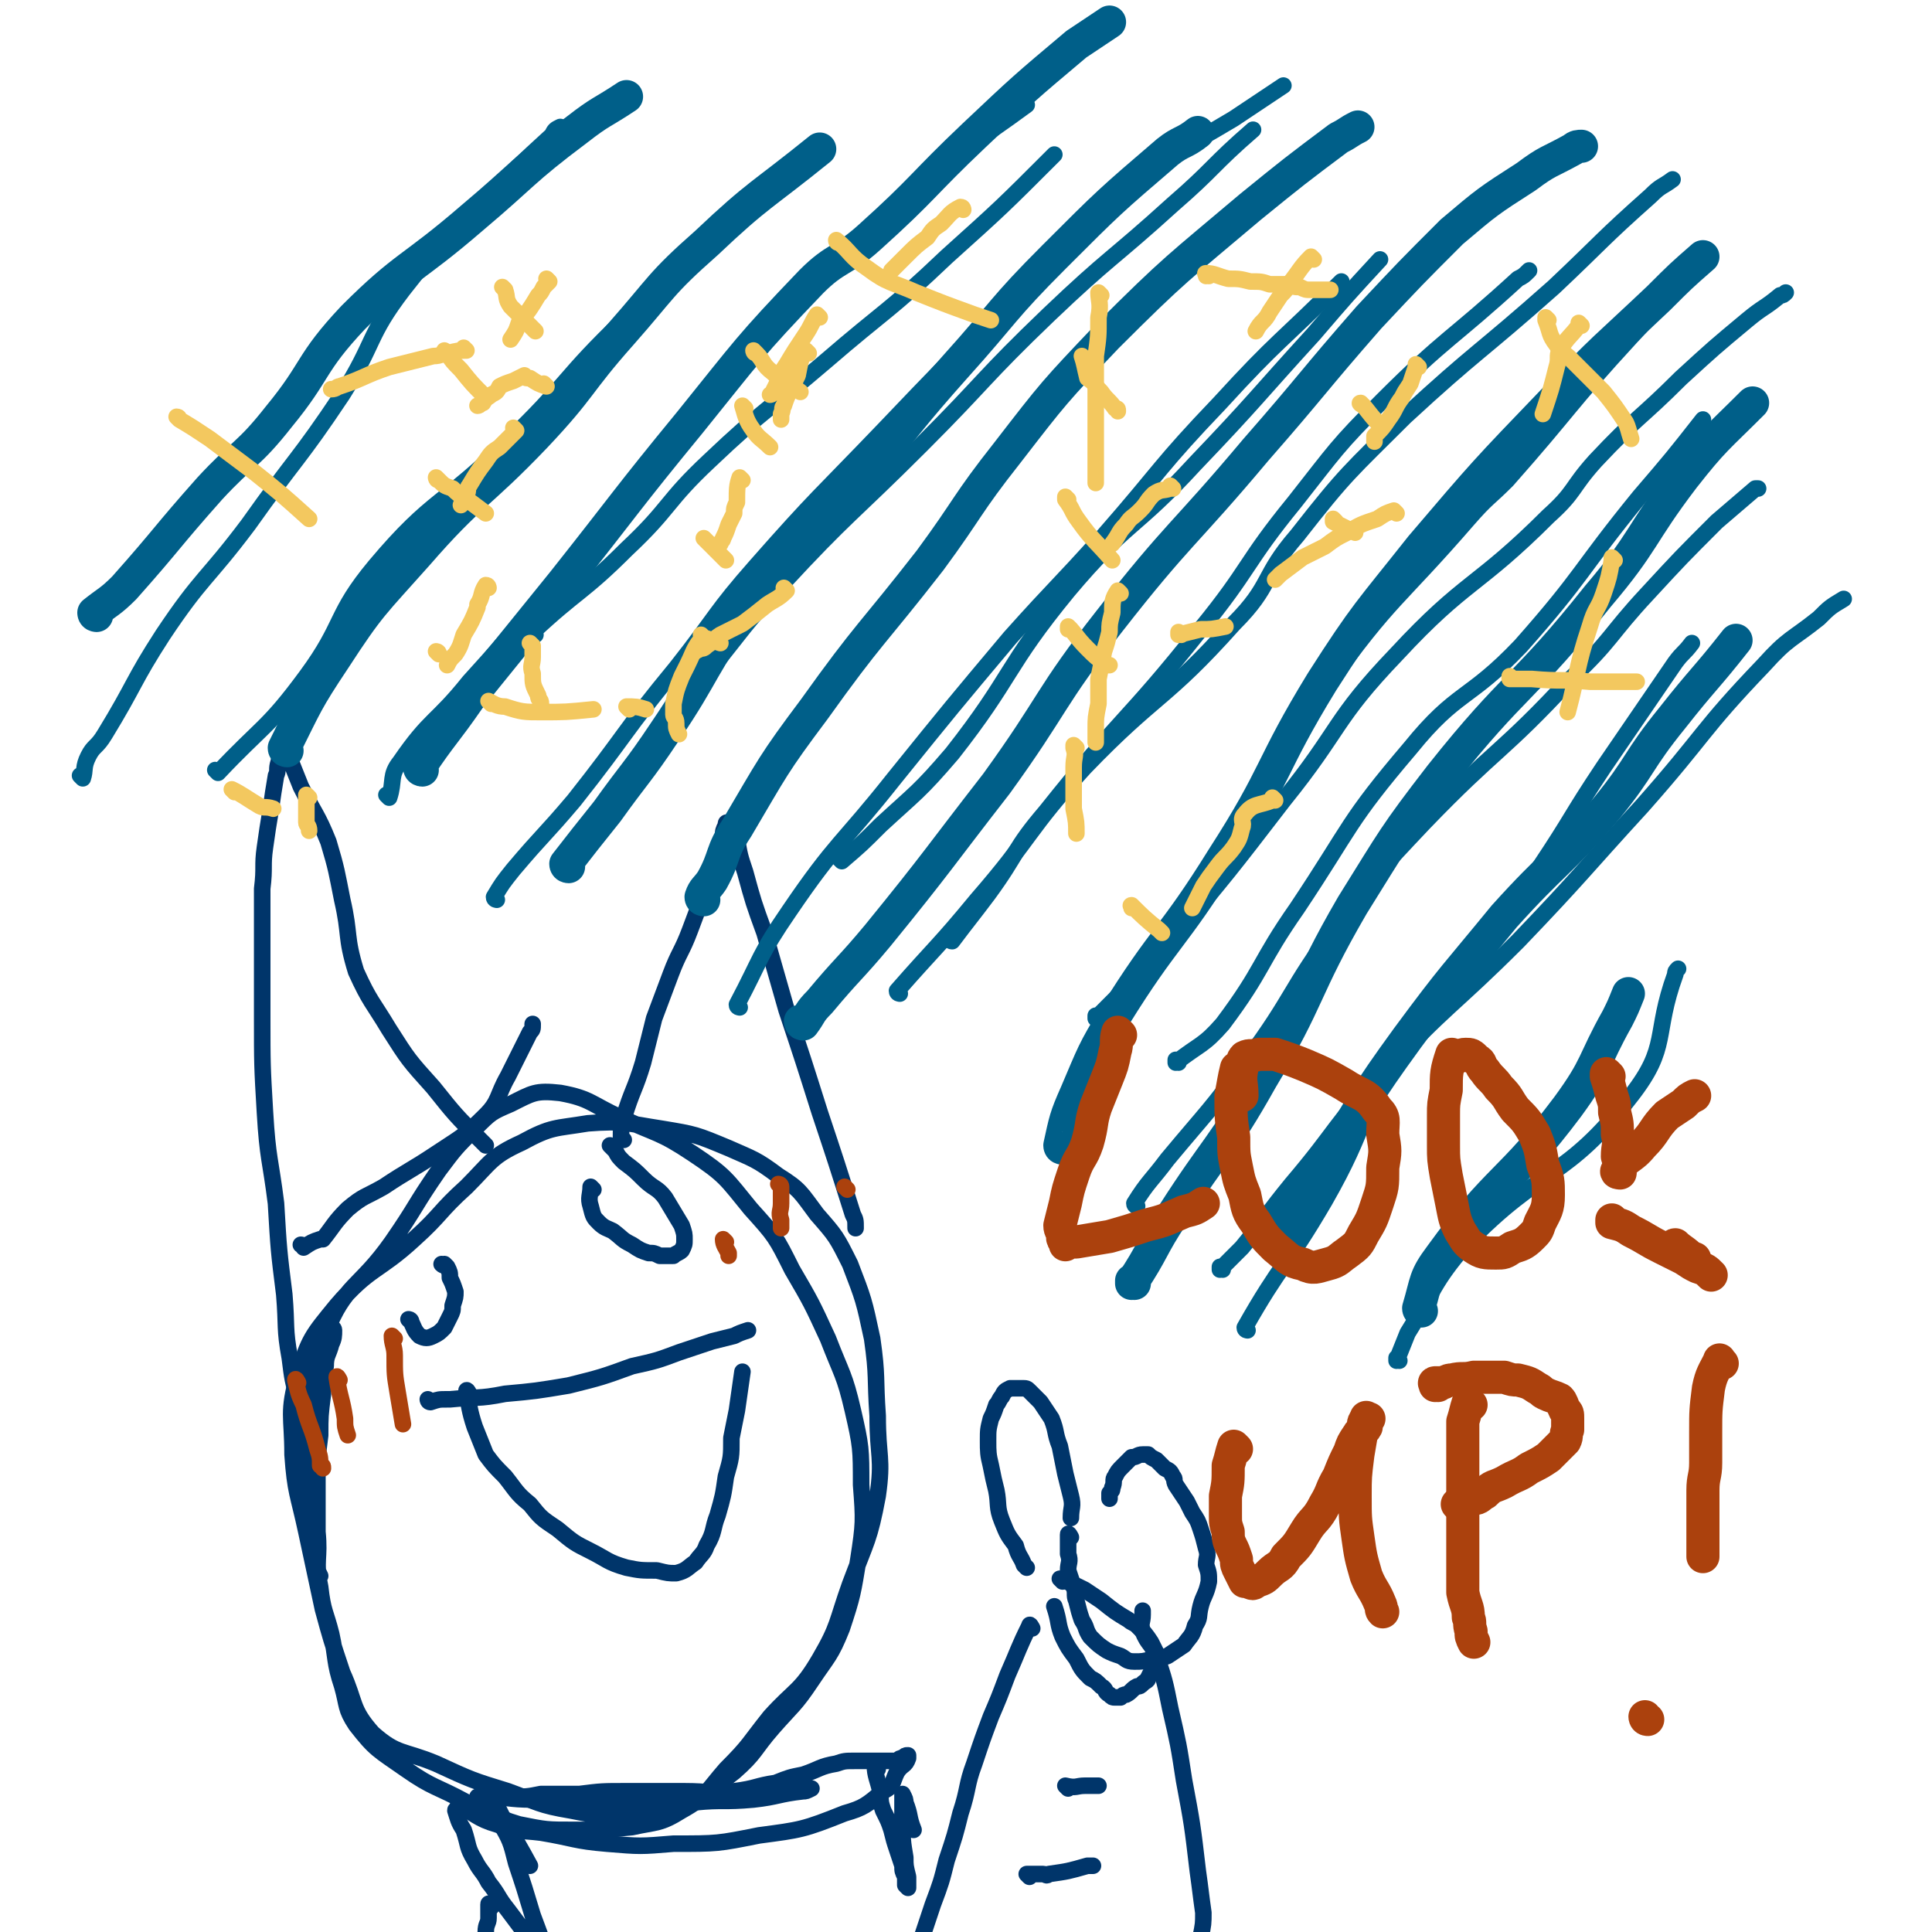 <svg viewBox='0 0 700 700' version='1.1' xmlns='http://www.w3.org/2000/svg' xmlns:xlink='http://www.w3.org/1999/xlink'><g fill='none' stroke='#00356A' stroke-width='6' stroke-linecap='round' stroke-linejoin='round'><path d='M121,482c0,0 -1,-1 -1,-1 0,0 1,0 1,1 0,2 0,3 -1,5 -1,4 -2,4 -2,8 -1,5 -1,5 -1,10 -1,8 -1,8 -1,15 -1,8 -1,8 -1,16 0,10 0,10 0,19 1,10 -1,10 1,20 1,9 2,9 4,17 2,9 1,10 4,19 2,7 1,8 5,14 7,9 8,9 18,16 10,7 11,6 22,12 10,4 9,5 19,8 10,2 10,2 20,2 10,0 11,0 21,-1 9,-2 10,-1 18,-6 9,-5 9,-7 16,-15 9,-9 8,-9 16,-19 9,-10 11,-9 18,-21 7,-12 6,-13 11,-27 6,-16 7,-16 10,-32 2,-14 0,-14 0,-29 -1,-14 0,-14 -2,-28 -3,-14 -3,-14 -8,-27 -5,-10 -5,-10 -12,-18 -6,-8 -6,-9 -14,-14 -8,-6 -9,-6 -18,-10 -12,-5 -12,-5 -24,-7 -13,-2 -14,-3 -27,-2 -12,2 -13,1 -24,7 -11,5 -11,7 -20,16 -10,9 -9,10 -19,19 -13,12 -16,10 -28,24 -9,11 -10,12 -14,25 -4,14 -2,15 -2,29 1,14 2,14 5,28 3,14 3,14 6,28 3,11 3,11 7,23 5,11 3,13 11,22 9,8 11,6 23,11 13,6 13,6 26,10 11,4 11,5 23,7 10,2 11,2 22,1 10,0 11,0 21,-4 9,-3 8,-5 16,-11 8,-7 7,-8 14,-16 7,-8 8,-8 14,-17 6,-9 7,-9 11,-19 4,-12 4,-13 6,-25 2,-13 2,-14 1,-27 0,-13 0,-14 -3,-27 -3,-13 -4,-13 -9,-26 -6,-13 -6,-13 -13,-25 -6,-12 -6,-12 -15,-22 -9,-11 -9,-12 -21,-20 -12,-8 -13,-7 -26,-13 -11,-5 -11,-7 -22,-9 -9,-1 -10,0 -18,4 -7,3 -7,3 -13,9 -7,7 -7,7 -13,15 -9,13 -8,13 -17,26 -12,17 -17,15 -24,33 -8,19 -6,20 -7,41 -1,19 0,19 2,37 1,5 1,6 3,10 '/><path d='M149,479c0,0 -1,-1 -1,-1 0,0 1,0 1,1 0,0 0,0 0,0 0,0 -1,-1 -1,-1 0,0 1,0 1,1 0,0 0,0 0,0 0,0 -1,-1 -1,-1 0,0 1,0 1,1 0,0 0,0 0,0 1,2 1,3 3,5 2,1 3,1 5,0 2,-1 2,-1 4,-3 1,-2 1,-2 2,-4 1,-2 1,-2 1,-4 1,-3 1,-3 1,-5 -1,-3 -1,-3 -2,-5 0,-2 0,-2 -1,-4 0,0 0,0 -1,-1 0,0 0,1 -1,0 '/><path d='M215,431c0,0 -1,-1 -1,-1 0,3 -1,4 0,7 1,4 1,4 3,6 2,2 3,2 5,3 4,3 3,3 7,5 3,2 3,2 6,3 2,0 2,0 4,1 2,0 3,0 5,0 1,-1 2,-1 3,-2 1,-2 1,-2 1,-4 0,-2 0,-2 -1,-5 -3,-5 -3,-5 -6,-10 -3,-4 -4,-3 -8,-7 -3,-3 -3,-3 -7,-6 -2,-2 -2,-2 -3,-4 -1,-1 -1,-1 -2,-2 '/><path d='M156,508c0,0 -1,-1 -1,-1 0,0 0,1 1,1 3,-1 3,-1 6,-1 0,0 0,0 1,0 10,-1 10,0 20,-2 11,-1 11,-1 23,-3 12,-3 12,-3 23,-7 9,-2 9,-2 17,-5 6,-2 6,-2 12,-4 4,-1 4,-1 8,-2 2,-1 2,-1 5,-2 '/><path d='M170,505c0,0 -1,-2 -1,-1 1,5 1,7 3,13 2,5 2,5 4,10 3,4 3,4 7,8 4,5 4,6 9,10 4,5 4,5 10,9 6,5 6,5 12,8 6,3 6,4 13,6 5,1 5,1 11,1 4,1 4,1 7,1 4,-1 4,-2 7,-4 2,-3 3,-3 4,-6 3,-5 2,-6 4,-11 2,-7 2,-7 3,-14 2,-7 2,-7 2,-14 1,-5 1,-5 2,-10 1,-7 1,-7 2,-14 '/><path d='M111,517c0,0 -1,-1 -1,-1 0,0 1,0 1,1 0,0 0,0 0,0 -2,-5 -2,-5 -3,-10 -2,-7 -2,-7 -3,-15 -2,-11 -1,-11 -2,-23 -2,-16 -2,-16 -3,-33 -2,-16 -3,-16 -4,-33 -1,-17 -1,-17 -1,-35 0,-13 0,-13 0,-26 0,-10 0,-10 0,-20 1,-8 0,-8 1,-15 1,-7 1,-7 2,-13 1,-7 1,-7 2,-13 1,-2 0,-2 1,-5 0,-1 1,-1 2,-3 0,-1 0,-1 0,-1 0,-1 0,0 1,-1 0,0 0,0 0,0 0,0 0,0 0,0 1,2 1,2 1,4 2,5 2,5 4,10 5,10 6,10 10,20 3,10 3,11 5,21 3,13 1,13 5,26 5,11 6,11 12,21 7,11 7,11 16,21 8,10 8,10 17,19 1,1 1,1 2,2 '/><path d='M226,413c0,0 -1,0 -1,-1 0,-3 0,-4 1,-7 3,-10 4,-10 7,-20 2,-8 2,-8 4,-16 3,-8 3,-8 6,-16 3,-8 4,-8 7,-16 3,-8 3,-8 6,-16 2,-6 2,-6 4,-12 1,-3 1,-3 2,-6 0,-2 0,-2 1,-4 0,0 0,0 0,0 0,-1 0,-1 1,-1 0,0 0,0 0,0 1,0 1,0 1,1 1,2 1,3 2,5 1,6 1,6 3,12 3,11 3,11 7,22 4,14 4,14 8,28 6,18 6,18 12,37 6,18 6,18 12,37 1,2 1,2 1,5 '/><path d='M167,655c0,0 -1,-1 -1,-1 0,0 1,0 1,0 0,0 0,0 0,0 0,1 -1,0 -1,0 6,3 7,5 14,7 8,3 8,2 16,3 12,2 12,3 24,4 12,1 12,1 24,0 16,0 16,0 31,-3 15,-2 16,-2 31,-8 7,-2 8,-3 14,-8 4,-2 3,-3 5,-7 2,-3 3,-2 4,-5 0,0 0,0 0,-1 0,0 0,0 0,0 0,0 0,0 0,0 0,0 0,0 0,0 -1,0 -1,0 -2,1 -1,0 -1,0 -2,1 -2,0 -2,0 -4,0 -2,0 -2,0 -4,0 -4,0 -4,0 -7,0 -4,0 -4,0 -7,1 -6,1 -6,2 -12,4 -5,1 -5,1 -10,3 -7,1 -7,2 -15,3 -9,1 -9,0 -18,0 -11,0 -11,0 -21,0 -9,0 -9,0 -17,1 -7,0 -7,0 -14,0 -5,1 -5,1 -11,1 -3,0 -3,0 -6,0 -2,0 -2,0 -3,0 -1,0 -1,0 -2,0 -1,0 -1,0 -1,0 0,0 0,0 0,0 1,0 1,0 2,0 9,0 9,1 18,1 10,1 10,1 20,1 9,0 9,0 19,0 10,0 10,0 20,0 10,-1 10,0 21,-1 9,-1 9,-2 18,-3 1,0 1,0 3,-1 '/><path d='M166,657c0,0 -1,-2 -1,-1 1,3 1,4 3,7 2,6 1,6 4,11 2,4 3,4 5,8 4,5 3,5 7,10 3,4 3,4 6,8 3,4 3,4 6,8 2,2 2,3 3,5 1,1 1,1 1,2 0,0 1,0 0,0 0,-2 -1,-2 -1,-4 -3,-9 -3,-9 -6,-17 -3,-10 -3,-10 -6,-19 -2,-8 -2,-8 -6,-15 -1,-4 -2,-4 -3,-8 -1,-3 -2,-3 -2,-5 0,0 0,0 1,0 0,1 0,2 1,3 6,13 7,13 14,26 '/><path d='M318,641c0,0 -1,-2 -1,-1 0,3 1,5 2,9 0,4 0,4 1,7 2,4 2,4 3,7 1,4 1,4 2,7 1,3 1,3 2,6 0,2 0,2 1,4 0,2 0,2 0,3 1,1 1,1 1,1 0,-1 0,-2 0,-4 -1,-4 -1,-4 -1,-7 -1,-6 -1,-6 -1,-12 0,-3 0,-4 0,-7 0,-2 0,-2 0,-4 0,0 0,0 0,0 1,2 1,2 1,3 2,5 1,5 3,10 '/><path d='M178,691c0,0 -1,-2 -1,-1 0,1 0,2 0,5 0,2 -1,2 -1,5 0,5 1,5 1,10 0,7 0,7 0,13 0,5 0,5 0,9 '/><path d='M372,568c0,0 -1,-1 -1,-1 0,0 0,0 0,0 0,0 0,0 0,0 -1,-3 -2,-3 -3,-7 -3,-4 -3,-4 -5,-9 -2,-5 -1,-6 -2,-11 -1,-4 -1,-4 -2,-9 -1,-4 -1,-5 -1,-9 0,-4 0,-4 1,-8 1,-2 1,-2 2,-5 1,-1 1,-2 2,-3 1,-2 1,-2 3,-3 1,0 1,0 2,0 1,0 1,0 2,0 2,0 2,0 3,1 2,2 2,2 4,4 2,3 2,3 4,6 2,5 1,5 3,10 1,5 1,5 2,10 1,4 1,4 2,8 1,4 0,4 0,8 '/><path d='M388,557c0,0 -1,-2 -1,-1 0,3 0,4 0,7 1,3 0,3 0,6 1,3 1,3 2,6 1,2 0,3 1,5 1,4 1,4 2,7 2,3 1,3 3,6 3,3 3,3 6,5 2,1 2,1 5,2 2,1 2,2 5,2 3,0 3,0 7,-1 2,0 2,0 5,-1 3,-2 3,-2 6,-4 2,-3 3,-3 4,-7 2,-3 1,-3 2,-7 1,-4 2,-4 3,-9 0,-3 0,-3 -1,-6 0,-3 1,-3 0,-6 -1,-4 -1,-4 -2,-7 -1,-3 -1,-3 -3,-6 -1,-2 -1,-2 -2,-4 -2,-3 -2,-3 -4,-6 -1,-2 0,-2 -1,-3 -1,-2 -1,-2 -3,-3 -1,-1 -1,-1 -3,-3 -2,-1 -2,-1 -3,-2 -1,0 -1,0 -2,0 -2,0 -2,1 -4,1 -2,2 -2,2 -3,3 -2,2 -2,2 -3,4 -1,1 0,2 -1,4 0,1 0,1 -1,2 0,1 0,1 0,2 '/><path d='M385,573c0,0 -1,-1 -1,-1 0,0 0,0 0,0 0,0 0,0 0,0 5,2 5,2 9,4 3,2 3,2 6,4 5,4 5,4 10,7 1,1 2,1 3,2 3,3 3,3 5,6 1,2 1,2 2,4 0,2 -1,2 -1,5 -1,2 -1,2 -2,4 0,1 -1,1 -2,2 -1,1 -1,1 -2,1 -2,1 -2,2 -4,3 -1,0 -1,0 -2,1 -1,0 -1,0 -2,0 -1,0 -1,0 -2,-1 -2,-1 -1,-2 -3,-3 -2,-2 -2,-2 -4,-3 -3,-3 -3,-3 -5,-7 -3,-4 -3,-4 -5,-8 -2,-5 -1,-5 -3,-11 0,0 0,0 0,0 '/><path d='M374,590c0,0 -1,-2 -1,-1 -4,8 -4,9 -8,18 -3,8 -3,8 -6,15 -3,8 -3,8 -6,17 -3,8 -2,9 -5,18 -2,8 -2,8 -5,17 -2,8 -2,8 -5,16 -2,6 -2,6 -4,12 -1,4 -1,4 -3,8 -1,3 -1,3 -2,6 -1,1 -1,1 -2,2 0,1 0,1 -1,2 0,0 0,0 0,1 0,0 0,0 0,0 0,0 0,0 0,0 0,0 0,0 1,0 0,0 0,0 1,0 2,0 2,0 4,0 4,0 4,0 9,1 4,0 4,0 9,0 6,0 6,0 12,0 5,-1 5,-1 10,-1 5,-1 5,-1 10,-1 6,-1 6,-1 11,-1 5,0 5,0 9,0 5,0 5,1 10,0 4,0 4,0 8,-2 2,-1 2,-1 5,-3 3,-1 3,-1 6,-3 2,-2 2,-2 3,-4 1,-3 1,-3 1,-5 1,-5 1,-5 1,-9 -1,-7 -1,-8 -2,-15 -2,-17 -2,-17 -5,-33 -2,-13 -2,-13 -5,-26 -2,-10 -2,-10 -5,-19 -2,-5 -3,-4 -5,-9 -1,-3 0,-3 0,-6 0,-1 0,-1 0,-1 0,-1 0,0 0,0 '/><path d='M387,648c0,0 -1,-1 -1,-1 0,0 0,0 0,0 4,1 4,0 7,0 2,0 2,0 4,0 0,0 0,0 1,0 0,0 0,0 0,0 '/><path d='M373,680c0,0 -1,-1 -1,-1 2,0 3,0 6,0 1,0 1,1 2,0 7,-1 7,-1 14,-3 1,0 1,0 2,0 '/></g>
<g fill='none' stroke='#005F89' stroke-width='6' stroke-linecap='round' stroke-linejoin='round'><path d='M30,282c0,0 0,-1 -1,-1 0,0 1,1 1,1 1,-3 0,-4 2,-8 2,-4 3,-3 6,-8 11,-18 10,-19 21,-36 14,-21 16,-20 31,-40 17,-24 18,-23 34,-47 12,-19 9,-21 22,-38 14,-18 15,-17 30,-33 12,-12 12,-12 24,-23 1,-2 1,-2 3,-3 '/><path d='M79,280c0,0 0,-1 -1,-1 0,0 1,1 1,1 16,-17 18,-16 32,-35 14,-19 10,-22 25,-40 21,-25 25,-22 48,-45 22,-21 20,-23 42,-44 19,-19 19,-19 40,-37 14,-12 14,-11 29,-22 '/><path d='M141,289c0,0 -1,-1 -1,-1 0,0 1,1 1,1 2,-6 0,-8 4,-13 11,-16 13,-14 25,-29 21,-23 20,-24 40,-47 20,-24 21,-24 41,-47 24,-27 23,-28 48,-54 17,-18 17,-18 36,-33 17,-15 18,-14 37,-28 0,0 0,0 0,0 '/><path d='M180,326c0,0 -1,0 -1,-1 3,-5 3,-5 7,-10 11,-13 11,-12 22,-25 19,-24 18,-25 37,-48 15,-19 14,-20 29,-37 22,-25 23,-25 46,-49 21,-22 21,-22 42,-43 23,-22 22,-24 46,-44 18,-15 19,-14 39,-26 9,-6 9,-6 18,-12 '/><path d='M268,365c0,0 -1,0 -1,-1 9,-17 8,-18 19,-34 17,-25 19,-24 38,-48 21,-26 21,-26 42,-51 17,-19 17,-18 34,-37 21,-24 20,-25 42,-48 21,-23 22,-22 44,-44 '/><path d='M326,360c0,0 -1,0 -1,-1 14,-16 15,-16 29,-33 20,-23 18,-25 39,-48 26,-27 29,-24 54,-52 14,-14 10,-17 23,-32 18,-23 19,-23 39,-43 26,-24 27,-23 54,-47 18,-17 17,-17 35,-33 4,-4 4,-3 8,-6 '/><path d='M398,369c0,0 -1,-1 -1,-1 0,0 0,0 0,1 0,0 0,0 0,0 14,-14 14,-14 27,-28 21,-25 21,-25 41,-51 21,-26 18,-29 41,-53 25,-27 29,-24 55,-50 10,-9 8,-10 17,-20 15,-16 16,-15 31,-30 12,-11 12,-11 24,-21 6,-5 6,-4 12,-9 1,0 1,0 2,-1 '/><path d='M412,437c0,0 -1,0 -1,-1 5,-8 6,-8 12,-16 15,-18 15,-17 29,-36 17,-23 15,-25 32,-48 15,-20 15,-20 32,-38 26,-27 28,-25 53,-52 15,-14 14,-16 28,-31 12,-13 12,-13 25,-26 7,-6 7,-6 14,-12 1,0 1,0 1,0 '/><path d='M443,460c0,0 -1,-1 -1,-1 0,0 0,1 0,1 4,-4 4,-4 8,-8 9,-11 9,-12 18,-23 17,-20 15,-21 33,-40 23,-25 25,-24 49,-48 23,-24 23,-25 45,-49 23,-26 21,-27 44,-51 9,-10 10,-9 20,-17 4,-4 4,-4 9,-7 '/><path d='M507,493c0,0 -1,-1 -1,-1 0,0 0,1 0,1 2,-5 2,-5 4,-10 10,-16 9,-18 21,-32 28,-29 36,-23 60,-54 14,-18 8,-22 16,-44 0,-1 0,-1 1,-2 '/><path d='M194,230c0,0 -1,0 -1,-1 16,-15 18,-14 34,-30 16,-15 14,-17 30,-32 20,-19 21,-18 42,-36 22,-19 23,-18 44,-38 20,-18 20,-18 39,-37 '/><path d='M244,261c0,0 -1,-1 -1,-1 0,0 0,1 1,1 7,-9 6,-9 13,-18 13,-16 12,-16 26,-31 24,-26 25,-25 51,-51 23,-23 22,-24 46,-47 22,-21 23,-20 45,-40 15,-13 14,-14 29,-27 '/><path d='M305,312c0,0 -1,-1 -1,-1 0,0 0,0 1,1 0,0 0,0 0,0 7,-6 7,-6 14,-13 13,-12 14,-12 26,-26 22,-28 19,-31 42,-59 21,-25 24,-22 46,-46 22,-23 22,-24 43,-47 12,-14 12,-14 24,-27 '/><path d='M345,341c0,0 -1,-1 -1,-1 0,0 0,1 1,1 6,-8 7,-9 13,-17 11,-15 9,-16 21,-30 27,-34 29,-32 56,-66 18,-22 16,-24 34,-46 15,-19 15,-20 32,-37 23,-23 25,-22 49,-44 2,-1 2,-1 4,-3 '/><path d='M398,376c0,0 -1,-1 -1,-1 0,0 0,0 0,1 0,0 0,0 0,0 23,-33 23,-32 45,-65 20,-31 17,-33 39,-63 23,-32 25,-30 51,-60 7,-8 7,-7 14,-14 23,-26 22,-27 45,-52 13,-14 14,-14 27,-27 '/><path d='M427,385c0,0 -1,-1 -1,-1 0,0 0,0 0,1 0,0 0,0 0,0 9,-7 10,-6 17,-14 15,-20 13,-22 27,-42 20,-30 18,-31 41,-58 17,-21 21,-17 40,-37 23,-26 21,-27 43,-54 12,-14 12,-14 23,-28 0,0 0,0 0,0 '/><path d='M452,482c0,0 -1,0 -1,-1 13,-23 15,-22 29,-46 16,-28 12,-31 29,-58 22,-33 25,-31 49,-63 12,-18 11,-18 23,-36 13,-19 13,-19 26,-38 3,-4 3,-3 6,-7 '/></g>
<g fill='none' stroke='#005F89' stroke-width='12' stroke-linecap='round' stroke-linejoin='round'><path d='M35,223c0,0 0,-1 -1,-1 0,0 1,0 1,1 0,0 0,0 0,0 0,0 -1,0 -1,-1 5,-4 6,-4 11,-9 16,-18 15,-18 31,-36 12,-13 14,-12 25,-26 14,-17 11,-19 27,-36 19,-19 21,-17 43,-36 19,-16 18,-17 38,-32 9,-7 9,-6 18,-12 '/><path d='M104,272c0,0 -1,0 -1,-1 8,-16 8,-17 18,-32 13,-20 14,-20 30,-38 20,-23 22,-21 43,-43 17,-18 15,-19 31,-37 15,-17 14,-18 31,-33 19,-18 20,-17 41,-34 '/><path d='M153,279c0,0 -1,0 -1,-1 8,-12 9,-12 18,-25 17,-21 17,-21 34,-42 23,-29 23,-30 46,-58 21,-26 21,-27 44,-51 9,-9 11,-7 21,-16 20,-18 19,-19 38,-37 18,-17 18,-17 37,-33 6,-4 6,-4 12,-8 '/><path d='M206,314c0,0 -1,0 -1,-1 7,-9 7,-9 15,-19 10,-14 11,-14 21,-29 15,-22 13,-24 29,-45 20,-26 23,-25 45,-50 15,-18 15,-19 31,-37 18,-20 17,-21 36,-40 20,-20 20,-20 41,-38 5,-4 6,-3 11,-7 '/><path d='M255,326c0,0 -1,0 -1,-1 1,-3 2,-3 4,-6 5,-9 3,-10 9,-19 13,-22 13,-23 28,-43 20,-28 21,-27 42,-54 14,-19 13,-20 28,-39 17,-22 17,-22 36,-42 25,-25 26,-25 52,-47 16,-13 16,-13 32,-25 4,-2 3,-2 7,-4 '/><path d='M291,371c0,0 -1,-1 -1,-1 0,0 0,1 1,1 3,-4 2,-4 6,-8 10,-12 11,-12 21,-24 22,-27 22,-28 43,-55 21,-29 19,-31 41,-59 25,-32 27,-31 53,-62 21,-24 20,-24 41,-48 15,-16 15,-16 30,-31 13,-11 13,-11 27,-20 8,-6 8,-5 17,-10 1,-1 2,-1 3,-1 '/><path d='M385,416c0,0 -1,0 -1,-1 2,-9 2,-10 6,-19 6,-14 6,-15 14,-28 18,-29 21,-28 39,-57 20,-31 17,-33 36,-64 16,-25 17,-25 36,-49 23,-27 23,-27 48,-53 18,-19 19,-19 38,-37 8,-8 8,-8 16,-15 '/><path d='M411,465c0,0 -1,-1 -1,-1 0,0 0,1 0,1 8,-12 7,-13 15,-25 16,-25 18,-24 32,-49 18,-30 15,-32 33,-63 15,-24 15,-25 32,-47 27,-34 30,-31 57,-65 17,-20 15,-22 31,-43 11,-14 12,-14 25,-27 '/><path d='M465,449c0,0 -1,0 -1,-1 8,-13 8,-14 17,-27 14,-23 13,-23 29,-45 17,-23 17,-22 35,-44 18,-20 20,-19 37,-39 13,-16 11,-17 24,-33 11,-14 12,-14 23,-28 '/><path d='M515,475c0,0 -1,0 -1,-1 3,-10 2,-11 8,-19 21,-29 25,-26 46,-54 11,-15 9,-16 18,-32 2,-4 2,-4 4,-9 '/></g>
<g fill='none' stroke='#F3C85F' stroke-width='6' stroke-linecap='round' stroke-linejoin='round'><path d='M199,102c0,0 -1,0 -1,-1 0,0 0,1 1,1 0,0 0,0 0,0 0,0 -1,0 -1,-1 0,0 1,1 1,1 -1,1 -1,1 -2,2 -1,2 -1,2 -2,3 -3,5 -3,5 -7,10 -1,3 -1,3 -3,6 '/><path d='M183,105c0,0 -1,-1 -1,-1 0,0 1,1 1,1 1,3 0,3 2,6 4,4 4,4 8,8 0,0 0,0 1,1 '/><path d='M187,156c0,0 -1,-1 -1,-1 0,0 0,1 1,1 0,0 0,0 0,0 0,0 -1,-1 -1,-1 0,0 0,1 1,1 0,0 0,0 0,0 -3,3 -3,3 -6,6 -3,2 -3,2 -5,5 -3,4 -3,4 -6,9 -1,1 0,2 -1,3 -1,2 -1,2 -2,4 '/><path d='M159,174c0,0 -1,-1 -1,-1 0,0 1,1 1,1 0,0 0,0 0,0 0,0 -1,-1 -1,-1 0,0 0,1 1,1 2,2 2,2 5,3 2,2 2,2 4,3 4,3 4,3 8,6 '/><path d='M177,213c0,0 0,-1 -1,-1 -2,3 -1,4 -3,7 0,1 0,1 0,1 -2,5 -2,5 -5,10 -1,3 -1,4 -3,7 -2,2 -2,2 -3,4 '/><path d='M159,237c0,0 -1,-1 -1,-1 0,0 1,0 1,1 0,0 0,0 0,0 '/><path d='M297,115c0,0 -1,-1 -1,-1 0,0 0,1 1,1 0,0 0,0 0,0 0,0 -1,-1 -1,-1 -2,3 -2,4 -4,7 -4,6 -4,6 -7,11 -2,3 -2,3 -3,6 -1,2 -1,2 -2,4 0,1 -1,1 -1,1 '/><path d='M274,128c0,0 -1,-1 -1,-1 0,0 0,1 1,1 0,0 0,0 0,0 3,3 2,4 6,7 4,4 5,3 10,7 '/><path d='M269,174c0,0 -1,-1 -1,-1 -1,3 -1,4 -1,9 -1,2 -1,2 -1,4 -1,2 -1,2 -2,4 -1,3 -1,3 -2,5 0,1 -1,1 -1,2 -1,1 -1,1 -1,2 '/><path d='M256,196c0,0 -1,-1 -1,-1 3,3 4,4 8,8 '/><path d='M193,234c0,0 -1,-1 -1,-1 0,0 0,0 1,1 0,0 0,0 0,0 0,0 -1,-1 -1,-1 0,0 0,0 1,1 0,0 0,0 0,0 0,2 0,2 0,4 0,3 -1,3 0,6 0,4 0,4 2,8 0,2 1,1 1,3 '/><path d='M178,255c0,0 -1,-1 -1,-1 0,0 0,0 1,1 0,0 0,0 0,0 0,0 -1,-1 -1,-1 2,1 3,2 6,2 6,2 7,2 13,2 9,0 9,0 19,-1 '/><path d='M254,234c0,0 0,-1 -1,-1 -2,3 -2,4 -4,8 -1,2 -1,2 -2,4 -2,5 -2,5 -3,10 0,2 0,2 0,4 0,1 1,1 1,3 0,2 0,2 1,4 '/><path d='M228,257c0,0 -1,-1 -1,-1 3,0 4,0 7,1 '/><path d='M399,107c0,0 -1,-1 -1,-1 0,3 1,4 0,9 0,7 0,7 -1,14 0,5 0,5 0,10 0,6 0,6 0,12 0,6 0,6 0,11 0,5 0,5 0,10 0,1 0,1 0,3 '/><path d='M393,130c0,0 -1,-1 -1,-1 1,3 1,4 2,8 0,0 0,0 0,0 3,2 2,2 5,5 2,3 3,3 5,6 1,0 1,0 1,1 '/><path d='M406,215c0,0 -1,-1 -1,-1 -2,3 -2,4 -2,8 -1,4 -1,4 -1,7 -1,4 -1,4 -2,7 -1,5 -1,5 -2,10 0,5 0,5 0,9 -1,5 -1,5 -1,9 0,3 0,3 0,5 '/><path d='M388,228c0,0 -1,-1 -1,-1 0,0 0,0 0,1 0,0 0,0 0,0 1,0 0,-1 0,-1 0,0 0,0 0,1 0,0 0,0 0,0 1,0 0,-1 0,-1 3,3 3,4 7,8 3,3 3,3 7,6 0,0 0,0 1,0 '/><path d='M390,271c0,0 -1,-1 -1,-1 0,0 0,0 0,1 1,3 0,3 0,7 0,8 0,8 0,15 1,5 1,5 1,9 '/><path d='M438,100c0,0 -1,0 -1,-1 0,0 0,1 0,1 0,0 0,0 0,0 1,0 -1,-1 0,-1 3,0 4,1 8,2 4,0 4,0 8,1 4,0 4,0 7,1 4,0 4,0 7,0 2,1 2,1 4,1 2,1 2,1 4,1 3,0 3,0 6,0 1,0 1,0 1,0 '/><path d='M476,94c0,0 -1,-1 -1,-1 -4,4 -4,5 -8,10 -1,2 -1,2 -3,4 -2,3 -2,3 -4,6 -2,4 -3,3 -5,7 '/><path d='M514,133c0,0 -1,-1 -1,-1 0,0 0,1 0,1 0,0 0,0 0,0 -1,3 -1,3 -2,6 -2,3 -2,3 -3,5 -3,4 -2,4 -5,8 -2,3 -2,3 -5,6 0,1 0,1 0,2 '/><path d='M494,147c0,0 -2,-1 -1,-1 3,3 3,4 7,8 0,0 0,0 0,0 '/><path d='M484,189c0,0 -1,-1 -1,-1 0,0 0,1 0,1 4,2 4,2 8,4 '/><path d='M506,186c0,0 -1,-1 -1,-1 -3,1 -3,1 -6,3 -6,2 -6,2 -11,5 -4,2 -4,2 -8,5 -4,2 -4,2 -8,4 -4,3 -4,3 -8,6 -1,1 -1,1 -2,2 '/><path d='M428,230c0,0 -1,-1 -1,-1 0,0 0,0 0,1 0,0 0,0 0,0 1,0 0,-1 0,-1 0,0 0,0 0,1 0,0 0,0 0,0 4,-1 4,-1 8,-2 4,0 4,0 9,-1 '/><path d='M585,203c0,0 -1,-1 -1,-1 0,0 0,1 0,1 0,0 0,0 0,0 -1,6 -1,6 -3,12 -2,6 -3,5 -5,12 -5,15 -4,16 -8,31 '/><path d='M548,246c0,0 -1,-1 -1,-1 0,0 0,0 0,1 0,0 0,0 0,0 4,0 4,0 8,0 11,1 11,0 21,1 8,0 8,0 15,0 1,0 1,0 2,0 '/><path d='M112,289c0,0 -1,-1 -1,-1 0,4 0,5 0,10 0,1 1,1 1,3 '/><path d='M85,287c0,0 -1,-1 -1,-1 4,2 5,3 10,6 2,1 2,0 5,1 '/></g>
<g fill='none' stroke='#AB410D' stroke-width='12' stroke-linecap='round' stroke-linejoin='round'><path d='M406,375c0,0 -1,-1 -1,-1 -1,3 0,4 -1,7 -1,5 -1,5 -3,10 -2,5 -2,5 -4,10 -2,6 -1,6 -3,13 -2,6 -3,5 -5,11 -2,6 -2,6 -3,11 -1,4 -1,4 -2,8 0,2 1,2 1,4 0,1 0,1 1,2 0,0 0,0 0,1 0,0 0,-1 1,-1 1,0 1,0 3,0 6,-1 6,-1 12,-2 7,-2 7,-2 13,-4 8,-2 7,-2 14,-5 4,-1 4,-1 7,-3 '/><path d='M449,388c0,0 -1,-1 -1,-1 -1,4 -1,5 -2,10 0,8 0,8 1,15 0,6 0,6 1,11 1,5 1,5 3,10 1,5 1,6 4,10 3,5 3,5 7,9 5,4 5,5 10,6 4,2 5,1 9,0 4,-1 4,-2 7,-4 4,-3 4,-3 6,-7 3,-5 3,-5 5,-11 2,-6 2,-6 2,-13 1,-6 1,-6 0,-12 0,-5 1,-6 -2,-9 -4,-6 -6,-5 -12,-9 -7,-4 -7,-4 -14,-7 -5,-2 -5,-2 -11,-4 -3,0 -3,0 -6,0 -3,1 -3,0 -5,1 -1,1 -1,2 -1,4 -1,5 0,5 0,10 '/><path d='M527,383c0,0 -1,-1 -1,-1 -2,6 -2,7 -2,13 -1,5 -1,5 -1,9 0,6 0,6 0,11 0,5 0,5 1,11 1,5 1,5 2,10 1,5 1,6 3,10 2,3 2,4 5,6 3,2 4,2 8,2 3,0 3,0 6,-2 3,-1 4,-1 7,-4 2,-2 2,-2 3,-5 2,-4 3,-5 3,-10 0,-5 0,-6 -2,-11 -1,-6 -1,-6 -3,-11 -3,-5 -3,-5 -7,-9 -3,-4 -2,-4 -6,-8 -2,-3 -3,-3 -5,-6 -2,-2 -1,-3 -3,-4 -2,-2 -2,-2 -4,-2 -2,0 -2,1 -3,1 '/><path d='M583,390c0,0 -1,-1 -1,-1 0,0 0,0 0,1 0,0 0,0 0,0 1,3 1,3 2,7 1,3 1,3 1,6 1,4 1,4 1,8 1,4 0,4 0,8 1,3 1,3 1,5 '/><path d='M587,425c0,0 -2,0 -1,-1 3,-5 5,-4 9,-9 5,-5 4,-6 9,-11 3,-2 3,-2 6,-4 2,-2 2,-2 4,-3 '/><path d='M608,452c-1,0 -1,-1 -1,-1 0,0 0,0 0,1 0,0 0,0 0,0 0,0 -1,-1 0,-1 2,2 3,2 6,5 0,0 0,0 1,0 0,0 0,0 0,0 '/><path d='M585,443c0,0 -1,-1 -1,-1 0,0 0,0 0,1 0,0 0,0 0,0 1,0 0,-1 0,-1 0,0 0,0 0,1 4,1 4,1 7,3 6,3 5,3 11,6 4,2 4,2 8,4 3,2 3,2 5,3 3,1 3,1 5,3 '/><path d='M448,525c0,0 -1,-1 -1,-1 -1,3 -1,4 -2,7 0,6 0,6 -1,11 0,4 0,4 0,7 0,3 0,3 1,6 0,2 0,3 1,5 1,2 1,2 2,5 0,2 0,2 1,4 1,2 1,2 2,4 0,0 1,0 1,0 2,1 2,1 3,0 3,-1 3,-1 5,-3 3,-3 4,-2 6,-6 4,-4 4,-4 7,-9 3,-5 4,-4 7,-10 3,-5 2,-5 5,-10 2,-5 2,-5 4,-9 1,-3 1,-3 3,-6 1,-2 2,-1 3,-3 0,-1 0,-1 0,-2 0,0 1,-1 1,-1 0,0 -1,0 -1,0 0,0 0,-1 0,0 0,0 -1,1 -1,2 -1,5 -1,5 -2,11 -1,8 -1,8 -1,15 0,8 0,8 1,15 1,7 1,7 3,14 2,5 3,5 5,10 1,2 0,2 1,3 '/><path d='M533,509c0,0 -1,-1 -1,-1 -1,3 -1,4 -2,7 0,7 0,7 0,14 0,6 0,6 0,11 0,6 0,6 0,12 0,6 0,6 0,13 0,6 0,6 0,12 1,5 2,5 2,9 1,2 0,2 1,5 0,2 0,2 1,4 '/><path d='M521,502c0,0 -1,-1 -1,-1 0,0 0,0 0,1 0,0 0,0 0,0 1,0 -1,-1 0,-1 1,0 1,0 3,0 2,-1 2,-1 3,-1 4,-1 4,0 8,-1 2,0 2,0 4,0 3,0 3,0 7,0 3,1 3,1 5,1 4,1 4,1 7,3 2,1 1,1 3,2 2,1 3,1 5,2 1,1 1,2 2,4 1,1 1,1 1,3 0,2 0,2 0,4 -1,2 0,2 -1,4 -3,3 -3,3 -6,6 -3,2 -3,2 -7,4 -4,3 -4,2 -9,5 -4,2 -4,1 -7,4 -2,1 -2,2 -4,2 -2,1 -2,0 -3,1 -1,0 -1,0 -2,1 0,0 0,0 -1,0 '/><path d='M624,494c-1,0 -1,-2 -1,-1 -2,4 -3,5 -4,10 -1,8 -1,8 -1,16 0,6 0,6 0,11 0,5 -1,5 -1,10 0,5 0,5 0,10 0,5 0,5 0,10 0,2 0,2 0,4 '/><path d='M597,623c-1,0 -1,-1 -1,-1 0,0 0,0 0,0 0,0 0,0 0,0 '/></g>
<g fill='none' stroke='#F3C85F' stroke-width='6' stroke-linecap='round' stroke-linejoin='round'><path d='M198,140c0,0 -1,-1 -1,-1 0,0 0,1 1,1 0,0 0,0 0,0 0,0 -1,-1 -1,-1 0,0 1,1 1,1 -3,-1 -3,-1 -6,-3 -1,0 -1,0 -1,0 -1,0 -1,-1 -1,-1 -2,1 -2,1 -4,2 -3,1 -3,1 -5,2 -1,2 -1,2 -3,3 -1,1 -2,1 -3,3 -1,0 -1,1 -2,1 '/><path d='M162,128c0,0 -1,-1 -1,-1 0,0 1,1 1,1 0,0 0,0 0,0 2,3 2,3 5,6 4,5 4,5 9,10 '/><path d='M285,214c0,0 -1,-1 -1,-1 0,0 0,0 1,1 0,0 0,0 0,0 0,0 -1,-1 -1,-1 0,0 1,1 1,1 -3,3 -4,3 -7,5 -5,4 -5,4 -9,7 -4,2 -4,2 -8,4 -3,2 -2,2 -5,4 -1,1 -1,1 -3,1 0,1 0,0 -1,1 '/><path d='M255,231c0,0 -1,-1 -1,-1 0,0 0,1 1,1 3,1 3,1 6,2 0,0 0,0 0,0 '/><path d='M293,128c0,0 -1,-1 -1,-1 -2,3 -2,4 -3,9 -1,2 -1,2 -2,4 -2,4 -2,4 -3,7 -1,1 0,1 -1,3 0,1 0,1 0,2 '/><path d='M270,148c0,0 -1,-1 -1,-1 1,3 1,5 4,9 2,3 3,3 6,6 '/><path d='M425,177c0,0 -1,-1 -1,-1 0,0 0,1 0,1 0,0 0,0 0,0 -3,1 -3,0 -6,2 -3,3 -2,3 -5,6 -3,3 -3,2 -5,5 -3,3 -2,3 -5,7 0,0 0,0 0,0 '/><path d='M387,181c0,0 -1,-1 -1,-1 0,0 0,0 0,1 3,4 2,4 5,8 5,7 6,7 12,14 '/><path d='M573,118c0,0 -1,-1 -1,-1 0,0 0,1 0,1 -3,4 -4,4 -7,9 -1,2 0,3 -1,6 -2,8 -2,8 -5,17 '/><path d='M561,116c0,0 -1,-1 -1,-1 0,0 0,1 0,1 0,0 0,0 0,0 2,5 1,5 4,9 2,3 3,3 5,5 6,6 6,6 12,12 4,5 4,5 8,11 1,2 1,3 2,6 '/><path d='M462,290c0,0 -1,-1 -1,-1 0,0 1,1 0,1 -5,2 -7,1 -10,5 -2,2 0,3 -1,5 -1,4 -1,4 -3,7 -3,4 -3,3 -6,7 -3,4 -3,4 -5,7 -2,4 -2,4 -4,8 '/><path d='M411,329c0,0 -1,-1 -1,-1 0,0 0,0 0,1 0,0 0,0 0,0 1,0 -1,-1 0,-1 4,4 5,5 10,9 1,1 1,1 1,1 '/><path d='M349,76c0,0 0,-1 -1,-1 -4,2 -4,3 -7,6 -3,2 -3,2 -5,5 -4,3 -4,3 -8,7 -2,2 -2,2 -5,5 '/><path d='M304,88c0,0 -1,0 -1,-1 0,0 0,1 1,1 0,0 0,0 0,0 0,0 -1,-1 -1,-1 5,4 5,6 11,10 8,6 9,5 18,9 10,4 10,4 21,8 3,1 3,1 6,2 '/><path d='M169,127c0,0 -1,-1 -1,-1 0,0 1,1 1,1 -3,0 -3,0 -7,1 -2,0 -2,1 -5,1 -8,2 -8,2 -16,4 -9,3 -9,4 -18,7 -1,0 -1,1 -3,1 '/><path d='M65,152c0,0 0,-1 -1,-1 0,0 1,1 1,1 0,0 0,0 0,0 5,3 5,3 11,7 8,6 8,6 16,12 10,8 10,8 20,17 '/></g>
<g fill='none' stroke='#AB410D' stroke-width='6' stroke-linecap='round' stroke-linejoin='round'><path d='M108,501c0,0 -1,-2 -1,-1 1,4 1,5 3,9 2,8 3,8 5,16 1,3 1,3 1,6 1,0 1,0 1,1 '/><path d='M123,500c0,0 -1,-2 -1,-1 1,7 2,8 3,15 0,3 0,3 1,6 '/><path d='M143,485c0,0 -1,-1 -1,-1 0,3 1,4 1,7 0,7 0,7 1,13 1,6 1,6 2,12 '/><path d='M263,450c0,0 -1,-1 -1,-1 0,0 0,0 1,1 0,0 0,0 0,0 0,0 -1,-1 -1,-1 0,2 1,3 2,5 0,1 0,1 0,1 '/><path d='M283,430c0,0 -1,-1 -1,-1 0,0 1,0 1,1 0,3 0,3 0,6 0,3 -1,3 0,6 0,2 0,2 0,3 '/><path d='M307,431c0,0 -1,-1 -1,-1 0,0 0,0 1,1 0,0 0,0 0,0 '/></g>
<g fill='none' stroke='#00356A' stroke-width='6' stroke-linecap='round' stroke-linejoin='round'><path d='M110,452c0,0 0,-1 -1,-1 0,0 1,0 1,1 0,0 0,0 0,0 3,-2 3,-2 6,-3 0,0 0,0 1,0 4,-5 4,-6 9,-11 6,-5 6,-4 13,-8 9,-6 10,-6 19,-12 9,-6 10,-6 18,-14 5,-5 4,-7 8,-14 4,-8 4,-8 8,-16 1,-1 1,-1 1,-3 '/></g>
</svg>